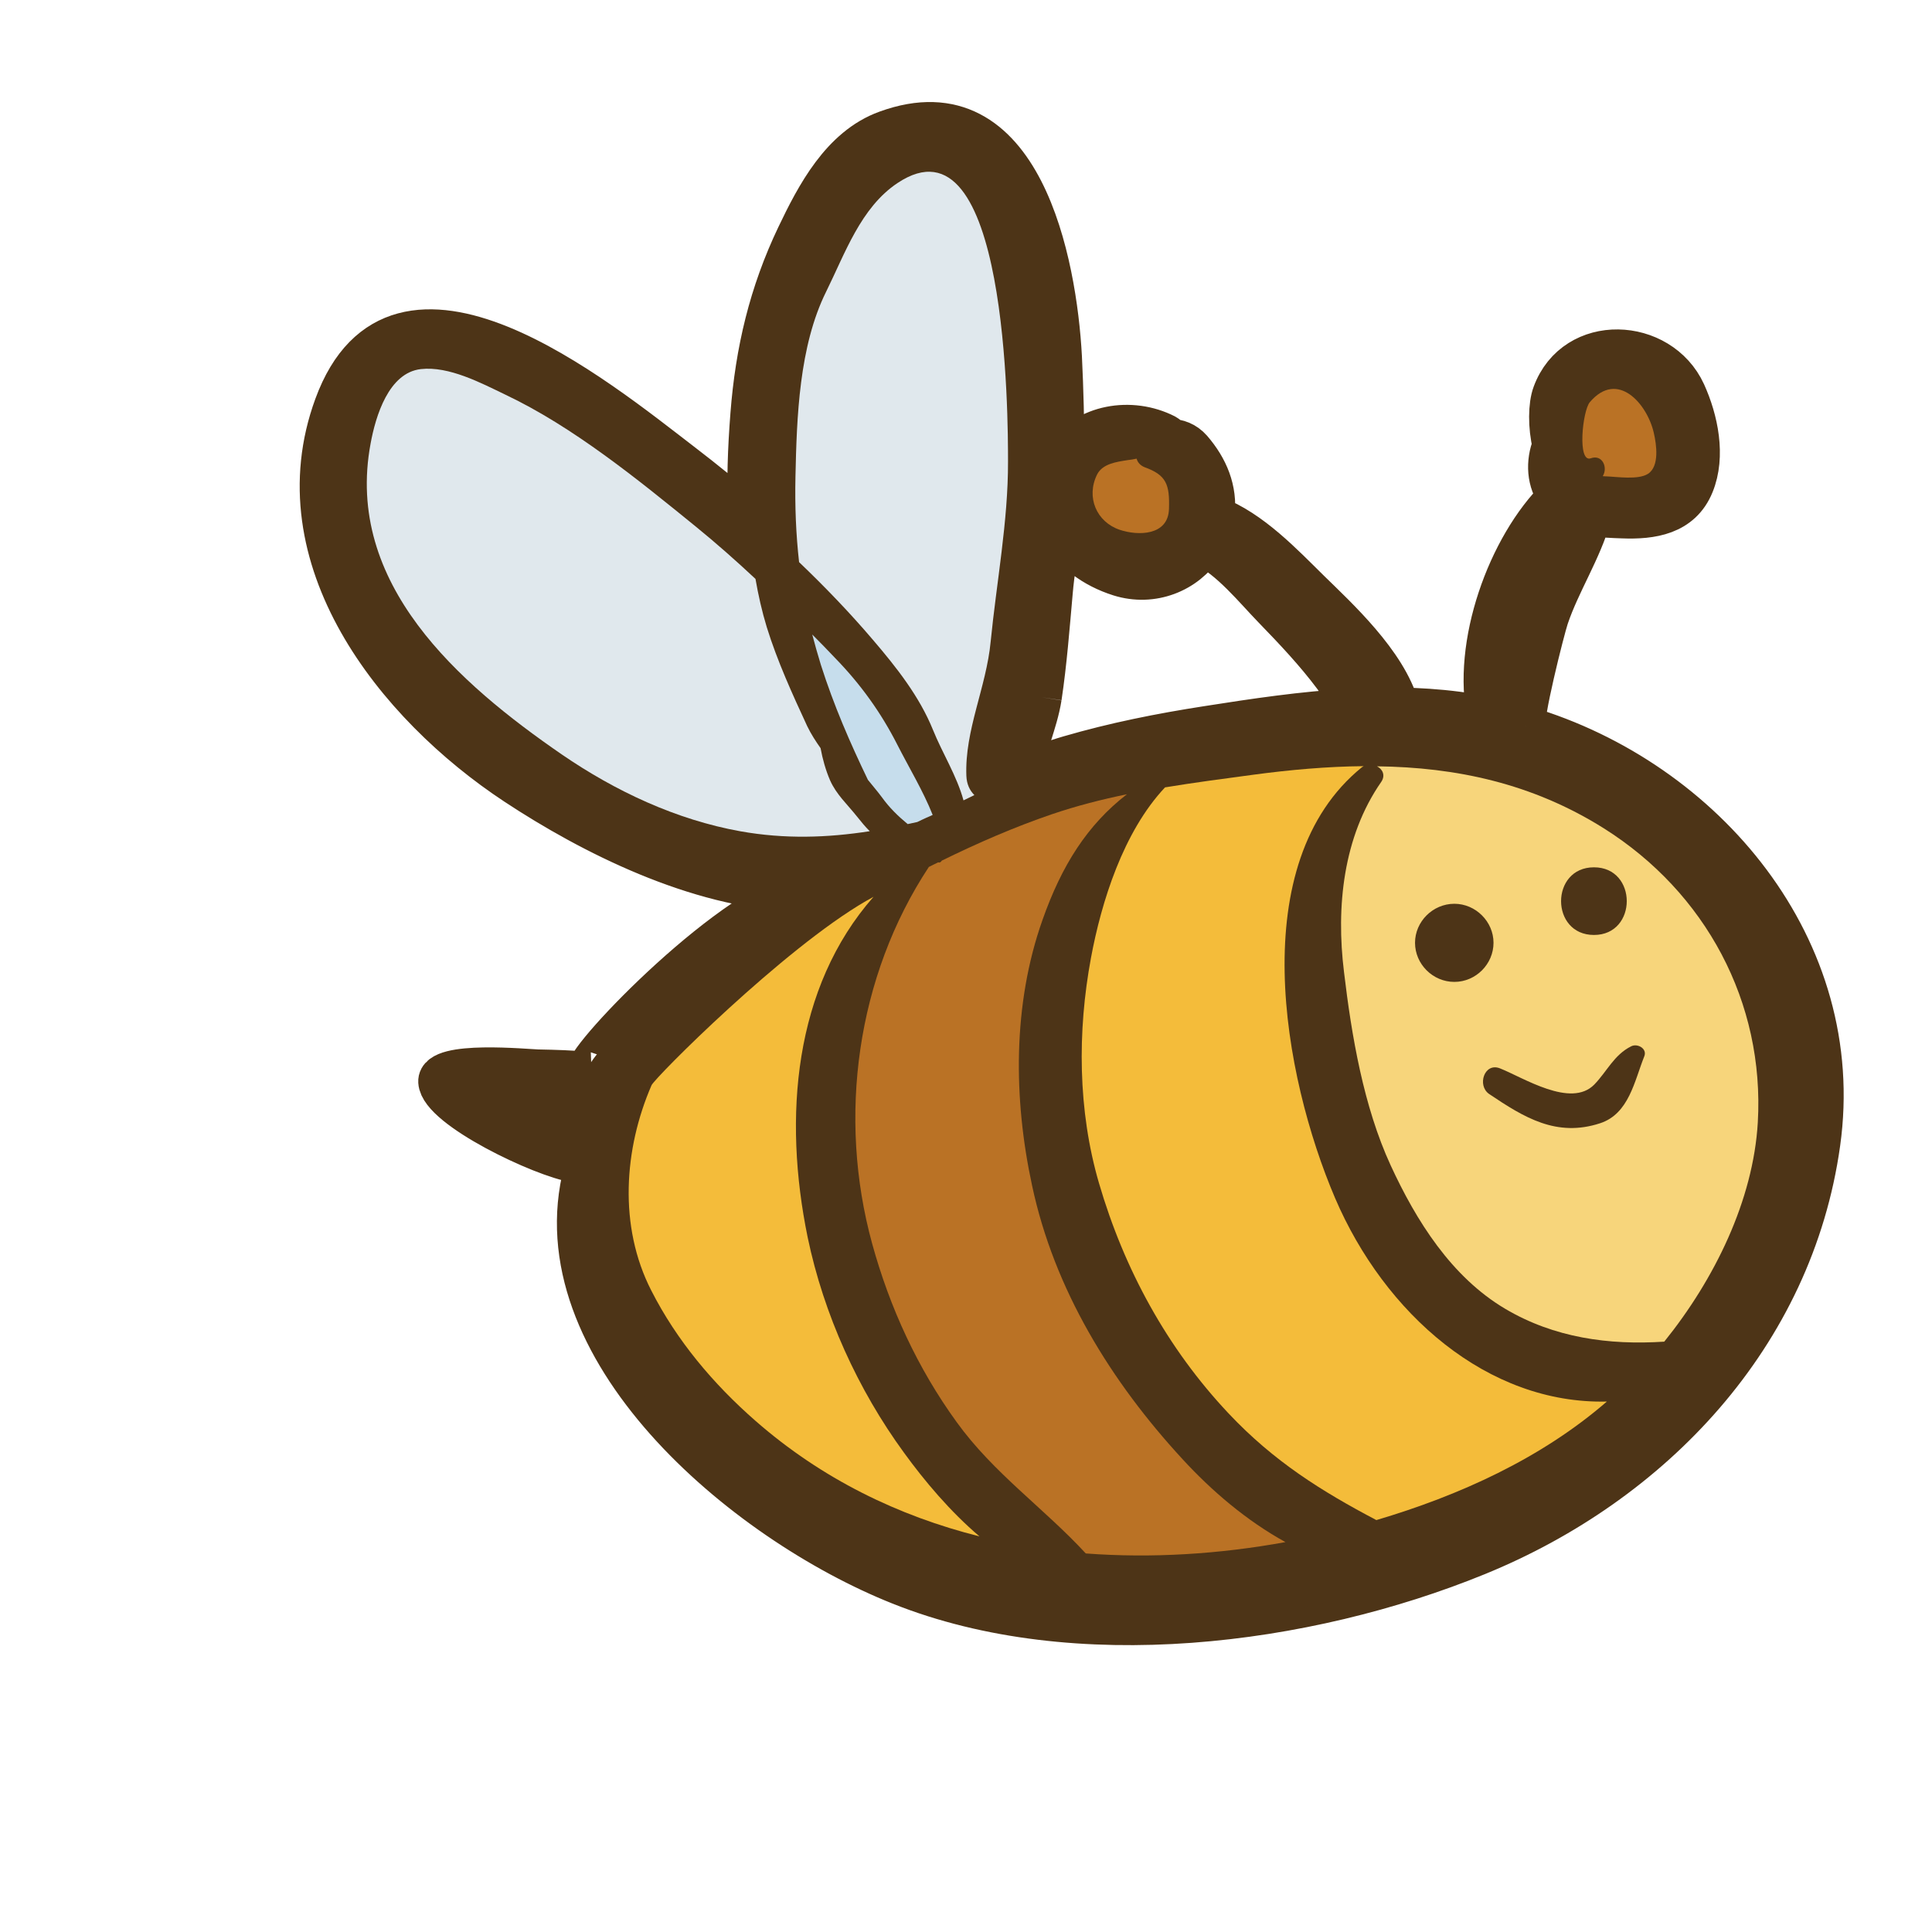 <?xml version="1.0" encoding="utf-8"?>
<!-- Generator: Adobe Illustrator 15.0.0, SVG Export Plug-In . SVG Version: 6.00 Build 0)  -->
<!DOCTYPE svg PUBLIC "-//W3C//DTD SVG 1.1//EN" "http://www.w3.org/Graphics/SVG/1.1/DTD/svg11.dtd">
<svg version="1.1" id="レイヤー_1" xmlns="http://www.w3.org/2000/svg" xmlns:xlink="http://www.w3.org/1999/xlink" x="0px"
	 y="0px" width="48px" height="48px" viewBox="0 0 48 48" enable-background="new 0 0 48 48" xml:space="preserve">
<g>
	<g>
		<path fill="none" stroke="#4D3417" d="M37.91,18.044c-0.105-0.145,0.465-2.408,0.566-2.705c0.289-0.855,0.819-1.656,1.063-2.527
			c0.25,0.047,0.52,0.055,0.773,0.064c0.727,0.029,1.465-0.08,1.772-0.834c0.293-0.715,0.104-1.613-0.203-2.289
			c-0.633-1.379-2.754-1.48-3.309,0.029c-0.105,0.283-0.113,0.811,0,1.279c-0.169,0.418-0.148,0.91,0.133,1.277
			c-1.258,1.23-2.138,3.693-1.75,5.469c-0.25-0.051-0.5-0.094-0.75-0.125c-0.483-0.063-0.965-0.092-1.438-0.102
			c-0.313-1.127-1.539-2.248-2.223-2.918c-0.652-0.641-1.457-1.5-2.375-1.844c0-0.01,0.004-0.021,0.008-0.035
			c0.066-0.625-0.16-1.158-0.563-1.627c-0.16-0.182-0.355-0.248-0.559-0.252c-0.013-0.045-0.043-0.088-0.091-0.113
			c-0.862-0.441-1.991-0.252-2.521,0.543c-0.004-0.82-0.022-1.645-0.063-2.469c-0.125-2.32-0.977-6.855-4.359-5.621
			c-1.125,0.406-1.75,1.605-2.23,2.609c-0.684,1.432-1.023,2.867-1.145,4.445c-0.066,0.84-0.098,1.689-0.055,2.535
			c-0.539-0.461-1.086-0.906-1.637-1.328C14.84,9.882,9.871,5.8,8.305,10.079c-1.389,3.787,1.492,7.436,4.504,9.422
			c1.867,1.232,4.5,2.561,6.973,2.648c-2.109,0.742-5.656,4.57-5.152,4.485c-0.422-0.041-0.84-0.053-1.266-0.061
			c-0.258-0.005-2.504-0.229-2.473,0.302c0.039,0.664,2.57,1.88,3.414,2.009c0.047,0.017,0.094,0.021,0.141,0.027
			c-0.016,0.082,0.008,0.146,0.055,0.192c-1.148,4.396,3.941,8.713,7.859,10.273c4.359,1.744,10.085,1.008,14.34-0.729
			c4.366-1.781,7.852-5.455,8.522-10.244C45.902,23.555,42.359,19.374,37.91,18.044 M39.5,9.993c0.688-0.813,1.426,0.041,1.59,0.76
			c0.066,0.293,0.145,0.836-0.148,1.021c-0.246,0.152-0.762,0.07-1.039,0.061c-0.03,0-0.059-0.002-0.082-0.006
			c0.134-0.211-0.008-0.549-0.297-0.443C39.184,11.507,39.316,10.21,39.5,9.993 M27.258,11.788c0.137-0.27,0.488-0.314,0.754-0.355
			c0.074-0.008,0.148-0.021,0.227-0.037c0.023,0.09,0.087,0.17,0.199,0.213c0.539,0.195,0.625,0.426,0.605,1.037
			c-0.02,0.668-0.77,0.67-1.223,0.518C27.238,12.968,26.977,12.353,27.258,11.788 M25.879,17.323
			c0.129-0.861,0.195-1.734,0.273-2.605c0.043-0.508,0.133-1.02,0.199-1.529c0.276,0.523,0.815,0.922,1.457,1.125
			c0.823,0.26,1.668-0.084,2.094-0.748c0.668,0.33,1.254,1.066,1.729,1.555c0.527,0.543,1.043,1.09,1.496,1.695
			c0.185,0.25,0.315,0.52,0.431,0.793c-1.188,0.066-2.371,0.242-3.566,0.43c-1.16,0.18-2.305,0.408-3.43,0.736
			c-0.396,0.115-0.773,0.258-1.138,0.414C25.48,18.532,25.773,17.991,25.879,17.323 M19.762,11.841
			c0.031-1.479,0.09-3.236,0.762-4.592c0.469-0.945,0.859-2.09,1.773-2.699c2.742-1.832,2.742,5.852,2.746,6.92
			c0.004,1.479-0.285,2.998-0.43,4.471c-0.109,1.139-0.648,2.199-0.605,3.336c0.008,0.209,0.086,0.365,0.199,0.479
			c-0.094,0.045-0.184,0.088-0.27,0.131c-0.164-0.605-0.527-1.18-0.758-1.75c-0.34-0.832-0.91-1.559-1.492-2.238
			c-0.566-0.672-1.188-1.313-1.836-1.932C19.773,13.274,19.746,12.573,19.762,11.841 M21.906,19.802
			c-0.109-0.146-0.23-0.287-0.344-0.428c-0.445-0.926-0.844-1.84-1.168-2.855c-0.078-0.254-0.148-0.504-0.215-0.756
			c0.195,0.193,0.383,0.391,0.57,0.586c0.629,0.646,1.141,1.357,1.547,2.158c0.285,0.559,0.637,1.141,0.875,1.738
			c-0.051,0.023-0.102,0.049-0.156,0.07c-0.074,0.033-0.148,0.07-0.227,0.107c-0.082,0.018-0.16,0.035-0.238,0.051
			C22.309,20.274,22.094,20.065,21.906,19.802 M18.395,20.653c-1.598-0.287-3.109-0.998-4.441-1.912
			c-2.551-1.758-5.395-4.234-4.746-7.719c0.125-0.684,0.449-1.762,1.25-1.852c0.695-0.078,1.492,0.344,2.094,0.629
			c1.688,0.803,3.297,2.117,4.742,3.291c0.504,0.408,0.996,0.844,1.477,1.293c0.07,0.404,0.16,0.805,0.281,1.201
			c0.262,0.844,0.633,1.656,1.004,2.457c0.094,0.195,0.211,0.375,0.332,0.547c0.055,0.27,0.125,0.541,0.234,0.795
			c0.156,0.354,0.426,0.596,0.664,0.895c0.109,0.137,0.211,0.262,0.324,0.373C20.555,20.815,19.5,20.851,18.395,20.653
			 M18.77,35.301c-1.047-0.916-1.957-1.996-2.59-3.242c-0.816-1.596-0.676-3.518,0.008-5.095c0.082-0.187,3.266-3.385,5.336-4.582
			c0.063-0.033,0.125-0.068,0.18-0.101c-1.98,2.25-2.25,5.474-1.637,8.46c0.398,1.914,1.246,3.78,2.395,5.354
			c0.5,0.689,1.141,1.455,1.875,2.078C22.32,37.666,20.418,36.744,18.77,35.301 M26.973,38.596c-1.039-1.127-2.289-1.99-3.207-3.262
			c-0.973-1.344-1.664-2.848-2.102-4.441c-0.859-3.135-0.387-6.627,1.41-9.353c0.074-0.039,0.156-0.076,0.234-0.115
			c0.035,0.016,0.07-0.008,0.086-0.041c0.895-0.439,1.813-0.838,2.738-1.154c0.609-0.207,1.234-0.367,1.863-0.496
			c-0.979,0.76-1.617,1.766-2.099,3.127c-0.742,2.093-0.723,4.438-0.258,6.591c0.551,2.592,1.965,4.879,3.742,6.805
			c0.715,0.779,1.586,1.525,2.555,2.058C30.293,38.611,28.617,38.719,26.973,38.596 M34.195,37.766
			c-1.353-0.715-2.547-1.455-3.672-2.651c-1.527-1.623-2.594-3.582-3.219-5.72c-0.527-1.805-0.539-3.769-0.199-5.598
			c0.258-1.388,0.801-3.13,1.84-4.235c0.727-0.119,1.457-0.215,2.176-0.313c0.93-0.125,1.852-0.209,2.758-0.215
			c-0.012,0.008-0.027,0.02-0.043,0.027c-2.934,2.383-1.961,7.667-0.668,10.7c1.23,2.878,3.789,5.134,6.754,5.06
			C38.289,36.236,36.25,37.156,34.195,37.766 M43.672,27.885c-0.113,1.938-1.074,3.896-2.324,5.447
			c-1.375,0.09-2.738-0.098-3.953-0.818c-1.336-0.791-2.211-2.188-2.844-3.561c-0.676-1.467-0.973-3.227-1.16-4.808
			c-0.199-1.61-0.022-3.354,0.922-4.715c0.117-0.168,0.035-0.322-0.102-0.393c1.961,0.023,3.855,0.422,5.633,1.539
			C42.375,22.169,43.844,24.896,43.672,27.885"/>
		<path fill="none" stroke="#4D3417" d="M36.133,22.454c-0.535,0-0.977,0.444-0.977,0.969c0,0.53,0.441,0.972,0.977,0.972
			c0.531,0,0.973-0.442,0.973-0.972C37.105,22.897,36.664,22.454,36.133,22.454"/>
		<path fill="none" stroke="#4D3417" d="M39.602,21.548c-1.09,0-1.09,1.681,0,1.681C40.688,23.229,40.688,21.548,39.602,21.548"/>
		<path fill="none" stroke="#4D3417" d="M40.523,25.996c-0.426,0.214-0.599,0.623-0.914,0.949c-0.582,0.594-1.762-0.17-2.344-0.402
			c-0.388-0.154-0.574,0.424-0.271,0.637c0.871,0.586,1.676,1.082,2.758,0.728c0.72-0.236,0.853-1.05,1.099-1.663
			C40.93,26.05,40.68,25.914,40.523,25.996"/>
		<path fill="none" stroke="#4D3417" d="M39.523,11.386c0.289-0.104,0.43,0.232,0.297,0.443c0.022,0.004,0.051,0.006,0.082,0.006
			c0.277,0.01,0.793,0.092,1.039-0.061c0.293-0.186,0.215-0.729,0.147-1.021c-0.164-0.721-0.901-1.572-1.59-0.76
			C39.316,10.21,39.184,11.507,39.523,11.386"/>
		<path fill="none" stroke="#4D3417" d="M21.688,15.897c0.582,0.68,1.156,1.406,1.492,2.238c0.23,0.57,0.594,1.146,0.758,1.75
			c0.09-0.043,0.176-0.086,0.27-0.131c-0.113-0.113-0.191-0.27-0.199-0.479c-0.043-1.137,0.496-2.197,0.604-3.336
			c0.146-1.475,0.435-2.992,0.431-4.471c0-1.068-0.004-8.752-2.746-6.92c-0.914,0.609-1.305,1.754-1.773,2.699
			c-0.672,1.355-0.73,3.113-0.762,4.592c-0.016,0.732,0.012,1.434,0.09,2.127C20.5,14.585,21.117,15.226,21.688,15.897"/>
		<path fill="none" stroke="#4D3417" d="M22.461,36.094c-1.148-1.572-1.996-3.438-2.395-5.354c-0.613-2.986-0.344-6.209,1.637-8.46
			c-0.055,0.033-0.117,0.068-0.18,0.101c-2.07,1.197-5.254,4.395-5.336,4.582c-0.684,1.578-0.824,3.5-0.008,5.096
			c0.633,1.246,1.543,2.325,2.59,3.241c1.648,1.443,3.551,2.365,5.566,2.871C23.602,37.549,22.961,36.783,22.461,36.094"/>
		<path fill="none" stroke="#4D3417" d="M27.82,13.163c0.453,0.152,1.203,0.15,1.223-0.518c0.02-0.611-0.066-0.842-0.605-1.037
			c-0.108-0.043-0.176-0.123-0.199-0.213c-0.077,0.016-0.151,0.029-0.227,0.037c-0.266,0.043-0.617,0.086-0.754,0.355
			C26.977,12.351,27.242,12.968,27.82,13.163"/>
		<path fill="none" stroke="#4D3417" d="M13.953,18.741c1.332,0.914,2.844,1.625,4.441,1.912c1.105,0.197,2.16,0.162,3.215-0.002
			c-0.113-0.111-0.215-0.236-0.324-0.373c-0.238-0.299-0.508-0.541-0.664-0.895c-0.109-0.254-0.184-0.525-0.234-0.795
			c-0.121-0.172-0.238-0.352-0.332-0.547c-0.371-0.801-0.742-1.613-1.004-2.457c-0.121-0.396-0.211-0.797-0.281-1.201
			c-0.48-0.449-0.973-0.885-1.477-1.295c-1.441-1.172-3.055-2.486-4.742-3.285c-0.602-0.289-1.398-0.711-2.094-0.633
			c-0.801,0.09-1.125,1.168-1.25,1.852C8.557,14.507,11.402,16.983,13.953,18.741"/>
		<path fill="none" stroke="#4D3417" d="M28.945,19.562c-1.039,1.105-1.582,2.847-1.84,4.235c-0.34,1.829-0.328,3.793,0.199,5.598
			c0.625,2.138,1.69,4.097,3.219,5.72c1.125,1.196,2.319,1.938,3.672,2.651c2.055-0.608,4.094-1.529,5.727-2.945
			c-2.965,0.07-5.523-2.182-6.754-5.059c-1.293-3.031-2.266-8.319,0.668-10.7c0.016-0.008,0.031-0.018,0.043-0.027
			c-0.906,0.008-1.828,0.09-2.758,0.215C30.402,19.347,29.672,19.442,28.945,19.562"/>
		<path fill="none" stroke="#4D3417" d="M22.551,20.474c0.078-0.016,0.156-0.033,0.238-0.051c0.074-0.035,0.152-0.074,0.227-0.107
			c0.055-0.021,0.105-0.047,0.156-0.07c-0.238-0.598-0.59-1.178-0.875-1.738c-0.406-0.801-0.918-1.512-1.547-2.158
			c-0.188-0.197-0.375-0.393-0.57-0.586c0.066,0.252,0.137,0.502,0.215,0.756c0.324,1.016,0.723,1.93,1.168,2.855
			c0.113,0.141,0.234,0.281,0.344,0.428C22.094,20.065,22.309,20.274,22.551,20.474"/>
		<path fill="none" stroke="#4D3417" d="M29.383,36.256c-1.777-1.926-3.191-4.213-3.742-6.805c-0.465-2.152-0.483-4.498,0.258-6.591
			c0.478-1.361,1.117-2.367,2.099-3.127c-0.629,0.129-1.254,0.289-1.863,0.496c-0.926,0.316-1.844,0.715-2.738,1.154
			c-0.016,0.033-0.051,0.057-0.086,0.041c-0.078,0.039-0.16,0.076-0.234,0.115c-1.797,2.724-2.27,6.218-1.41,9.354
			c0.438,1.594,1.129,3.098,2.102,4.44c0.917,1.271,2.167,2.135,3.207,3.262c1.646,0.123,3.32,0.017,4.961-0.282
			C30.969,37.781,30.098,37.035,29.383,36.256"/>
		<path fill="none" stroke="#4D3417" d="M34.313,19.431c-0.944,1.359-1.121,3.104-0.922,4.715c0.188,1.583,0.484,3.34,1.16,4.808
			c0.633,1.373,1.508,2.771,2.844,3.562c1.215,0.721,2.578,0.907,3.953,0.817c1.25-1.551,2.211-3.51,2.324-5.447
			c0.172-2.987-1.297-5.716-3.828-7.308c-1.777-1.117-3.672-1.516-5.633-1.539C34.348,19.108,34.43,19.263,34.313,19.431
			 M39.602,21.548c1.086,0,1.086,1.681,0,1.681C38.512,23.229,38.512,21.548,39.602,21.548 M37.266,26.543
			c0.582,0.23,1.762,0.996,2.344,0.402c0.316-0.326,0.488-0.735,0.914-0.949c0.156-0.082,0.406,0.055,0.328,0.248
			c-0.246,0.613-0.379,1.427-1.098,1.663c-1.082,0.354-1.887-0.142-2.758-0.728C36.691,26.967,36.879,26.389,37.266,26.543
			 M36.133,22.454c0.531,0,0.973,0.444,0.973,0.969c0,0.53-0.44,0.972-0.973,0.972c-0.535,0-0.977-0.442-0.977-0.972
			C35.156,22.897,35.598,22.454,36.133,22.454"/>
	</g>
	<g>
		<path fill="#4D3417" d="M37.91,18.044c-0.105-0.145,0.465-2.408,0.566-2.705c0.289-0.855,0.819-1.656,1.063-2.527
			c0.25,0.047,0.52,0.055,0.773,0.064c0.727,0.029,1.465-0.08,1.772-0.834c0.293-0.715,0.104-1.613-0.203-2.289
			c-0.633-1.379-2.754-1.48-3.309,0.029c-0.105,0.283-0.113,0.811,0,1.279c-0.169,0.418-0.148,0.91,0.133,1.277
			c-1.258,1.23-2.138,3.693-1.75,5.469c-0.25-0.051-0.5-0.094-0.75-0.125c-0.483-0.063-0.965-0.092-1.438-0.102
			c-0.313-1.127-1.539-2.248-2.223-2.918c-0.652-0.641-1.457-1.5-2.375-1.844c0-0.01,0.004-0.021,0.008-0.035
			c0.066-0.625-0.16-1.158-0.563-1.627c-0.16-0.182-0.355-0.248-0.559-0.252c-0.013-0.045-0.043-0.088-0.091-0.113
			c-0.862-0.441-1.991-0.252-2.521,0.543c-0.004-0.82-0.022-1.645-0.063-2.469c-0.125-2.32-0.977-6.855-4.359-5.621
			c-1.125,0.406-1.75,1.605-2.23,2.609c-0.684,1.432-1.023,2.867-1.145,4.445c-0.066,0.84-0.098,1.689-0.055,2.535
			c-0.539-0.461-1.086-0.906-1.637-1.328C14.84,9.882,9.871,5.8,8.305,10.079c-1.389,3.787,1.492,7.436,4.504,9.422
			c1.867,1.232,4.5,2.561,6.973,2.648c-2.109,0.742-5.656,4.57-5.152,4.485c-0.422-0.041-0.84-0.053-1.266-0.061
			c-0.258-0.005-2.504-0.229-2.473,0.302c0.039,0.664,2.57,1.88,3.414,2.009c0.047,0.017,0.094,0.021,0.141,0.027
			c-0.016,0.082,0.008,0.146,0.055,0.192c-1.148,4.396,3.941,8.713,7.859,10.273c4.359,1.744,10.085,1.008,14.34-0.729
			c4.366-1.781,7.852-5.455,8.522-10.244C45.902,23.555,42.359,19.374,37.91,18.044 M39.5,9.993c0.688-0.813,1.426,0.041,1.59,0.76
			c0.066,0.293,0.145,0.836-0.148,1.021c-0.246,0.152-0.762,0.07-1.039,0.061c-0.03,0-0.059-0.002-0.082-0.006
			c0.134-0.211-0.008-0.549-0.297-0.443C39.184,11.507,39.316,10.21,39.5,9.993 M27.258,11.788c0.137-0.27,0.488-0.314,0.754-0.355
			c0.074-0.008,0.148-0.021,0.227-0.037c0.023,0.09,0.087,0.17,0.199,0.213c0.539,0.195,0.625,0.426,0.605,1.037
			c-0.02,0.668-0.77,0.67-1.223,0.518C27.238,12.968,26.977,12.353,27.258,11.788 M25.879,17.323
			c0.129-0.861,0.195-1.734,0.273-2.605c0.043-0.508,0.133-1.02,0.199-1.529c0.276,0.523,0.815,0.922,1.457,1.125
			c0.823,0.26,1.668-0.084,2.094-0.748c0.668,0.33,1.254,1.066,1.729,1.555c0.527,0.543,1.043,1.09,1.496,1.695
			c0.185,0.25,0.315,0.52,0.431,0.793c-1.188,0.066-2.371,0.242-3.566,0.43c-1.16,0.18-2.305,0.408-3.43,0.736
			c-0.396,0.115-0.773,0.258-1.138,0.414C25.48,18.532,25.773,17.991,25.879,17.323 M19.762,11.841
			c0.031-1.479,0.09-3.236,0.762-4.592c0.469-0.945,0.859-2.09,1.773-2.699c2.742-1.832,2.742,5.852,2.746,6.92
			c0.004,1.479-0.285,2.998-0.43,4.471c-0.109,1.139-0.648,2.199-0.605,3.336c0.008,0.209,0.086,0.365,0.199,0.479
			c-0.094,0.045-0.184,0.088-0.27,0.131c-0.164-0.605-0.527-1.18-0.758-1.75c-0.34-0.832-0.91-1.559-1.492-2.238
			c-0.566-0.672-1.188-1.313-1.836-1.932C19.773,13.274,19.746,12.573,19.762,11.841 M21.906,19.802
			c-0.109-0.146-0.23-0.287-0.344-0.428c-0.445-0.926-0.844-1.84-1.168-2.855c-0.078-0.254-0.148-0.504-0.215-0.756
			c0.195,0.193,0.383,0.391,0.57,0.586c0.629,0.646,1.141,1.357,1.547,2.158c0.285,0.559,0.637,1.141,0.875,1.738
			c-0.051,0.023-0.102,0.049-0.156,0.07c-0.074,0.033-0.148,0.07-0.227,0.107c-0.082,0.018-0.16,0.035-0.238,0.051
			C22.309,20.274,22.094,20.065,21.906,19.802 M18.395,20.653c-1.598-0.287-3.109-0.998-4.441-1.912
			c-2.551-1.758-5.395-4.234-4.746-7.719c0.125-0.684,0.449-1.762,1.25-1.852c0.695-0.078,1.492,0.344,2.094,0.629
			c1.688,0.803,3.297,2.117,4.742,3.291c0.504,0.408,0.996,0.844,1.477,1.293c0.07,0.404,0.16,0.805,0.281,1.201
			c0.262,0.844,0.633,1.656,1.004,2.457c0.094,0.195,0.211,0.375,0.332,0.547c0.055,0.27,0.125,0.541,0.234,0.795
			c0.156,0.354,0.426,0.596,0.664,0.895c0.109,0.137,0.211,0.262,0.324,0.373C20.555,20.815,19.5,20.851,18.395,20.653
			 M18.77,35.301c-1.047-0.916-1.957-1.996-2.59-3.242c-0.816-1.596-0.676-3.518,0.008-5.095c0.082-0.187,3.266-3.385,5.336-4.582
			c0.063-0.033,0.125-0.068,0.18-0.101c-1.98,2.25-2.25,5.474-1.637,8.46c0.398,1.914,1.246,3.78,2.395,5.354
			c0.5,0.689,1.141,1.455,1.875,2.078C22.32,37.666,20.418,36.744,18.77,35.301 M26.973,38.596c-1.039-1.127-2.289-1.99-3.207-3.262
			c-0.973-1.344-1.664-2.848-2.102-4.441c-0.859-3.135-0.387-6.627,1.41-9.353c0.074-0.039,0.156-0.076,0.234-0.115
			c0.035,0.016,0.07-0.008,0.086-0.041c0.895-0.439,1.813-0.838,2.738-1.154c0.609-0.207,1.234-0.367,1.863-0.496
			c-0.979,0.76-1.617,1.766-2.099,3.127c-0.742,2.093-0.723,4.438-0.258,6.591c0.551,2.592,1.965,4.879,3.742,6.805
			c0.715,0.779,1.586,1.525,2.555,2.058C30.293,38.611,28.617,38.719,26.973,38.596 M34.195,37.766
			c-1.353-0.715-2.547-1.455-3.672-2.651c-1.527-1.623-2.594-3.582-3.219-5.72c-0.527-1.805-0.539-3.769-0.199-5.598
			c0.258-1.388,0.801-3.13,1.84-4.235c0.727-0.119,1.457-0.215,2.176-0.313c0.93-0.125,1.852-0.209,2.758-0.215
			c-0.012,0.008-0.027,0.02-0.043,0.027c-2.934,2.383-1.961,7.667-0.668,10.7c1.23,2.878,3.789,5.134,6.754,5.06
			C38.289,36.236,36.25,37.156,34.195,37.766 M43.672,27.885c-0.113,1.938-1.074,3.896-2.324,5.447
			c-1.375,0.09-2.738-0.098-3.953-0.818c-1.336-0.791-2.211-2.188-2.844-3.561c-0.676-1.467-0.973-3.227-1.16-4.808
			c-0.199-1.61-0.022-3.354,0.922-4.715c0.117-0.168,0.035-0.322-0.102-0.393c1.961,0.023,3.855,0.422,5.633,1.539
			C42.375,22.169,43.844,24.896,43.672,27.885"/>
		<path fill="#4D3417" d="M36.133,22.454c-0.535,0-0.977,0.444-0.977,0.969c0,0.53,0.441,0.972,0.977,0.972
			c0.531,0,0.973-0.442,0.973-0.972C37.105,22.897,36.664,22.454,36.133,22.454"/>
		<path fill="#4D3417" d="M39.602,21.548c-1.09,0-1.09,1.681,0,1.681C40.688,23.229,40.688,21.548,39.602,21.548"/>
		<path fill="#4D3417" d="M40.523,25.996c-0.426,0.214-0.599,0.623-0.914,0.949c-0.582,0.594-1.762-0.17-2.344-0.402
			c-0.388-0.154-0.574,0.424-0.271,0.637c0.871,0.586,1.676,1.082,2.758,0.728c0.72-0.236,0.853-1.05,1.099-1.663
			C40.93,26.05,40.68,25.914,40.523,25.996"/>
		<path fill="#BA7225" d="M39.523,11.386c0.289-0.104,0.43,0.232,0.297,0.443c0.022,0.004,0.051,0.006,0.082,0.006
			c0.277,0.01,0.793,0.092,1.039-0.061c0.293-0.186,0.215-0.729,0.147-1.021c-0.164-0.721-0.901-1.572-1.59-0.76
			C39.316,10.21,39.184,11.507,39.523,11.386"/>
		<path fill="#E0E8ED" d="M21.688,15.897c0.582,0.68,1.156,1.406,1.492,2.238c0.23,0.57,0.594,1.146,0.758,1.75
			c0.09-0.043,0.176-0.086,0.27-0.131c-0.113-0.113-0.191-0.27-0.199-0.479c-0.043-1.137,0.496-2.197,0.604-3.336
			c0.146-1.475,0.435-2.992,0.431-4.471c0-1.068-0.004-8.752-2.746-6.92c-0.914,0.609-1.305,1.754-1.773,2.699
			c-0.672,1.355-0.73,3.113-0.762,4.592c-0.016,0.732,0.012,1.434,0.09,2.127C20.5,14.585,21.117,15.226,21.688,15.897"/>
		<path fill="#F4BC3A" d="M22.461,36.094c-1.148-1.572-1.996-3.438-2.395-5.354c-0.613-2.986-0.344-6.209,1.637-8.46
			c-0.055,0.033-0.117,0.068-0.18,0.101c-2.07,1.197-5.254,4.395-5.336,4.582c-0.684,1.578-0.824,3.5-0.008,5.096
			c0.633,1.246,1.543,2.325,2.59,3.241c1.648,1.443,3.551,2.365,5.566,2.871C23.602,37.549,22.961,36.783,22.461,36.094"/>
		<path fill="#BA7225" d="M27.82,13.163c0.453,0.152,1.203,0.15,1.223-0.518c0.02-0.611-0.066-0.842-0.605-1.037
			c-0.108-0.043-0.176-0.123-0.199-0.213c-0.077,0.016-0.151,0.029-0.227,0.037c-0.266,0.043-0.617,0.086-0.754,0.355
			C26.977,12.351,27.242,12.968,27.82,13.163"/>
		<path fill="#E0E8ED" d="M13.953,18.741c1.332,0.914,2.844,1.625,4.441,1.912c1.105,0.197,2.16,0.162,3.215-0.002
			c-0.113-0.111-0.215-0.236-0.324-0.373c-0.238-0.299-0.508-0.541-0.664-0.895c-0.109-0.254-0.184-0.525-0.234-0.795
			c-0.121-0.172-0.238-0.352-0.332-0.547c-0.371-0.801-0.742-1.613-1.004-2.457c-0.121-0.396-0.211-0.797-0.281-1.201
			c-0.48-0.449-0.973-0.885-1.477-1.295c-1.441-1.172-3.055-2.486-4.742-3.285c-0.602-0.289-1.398-0.711-2.094-0.633
			c-0.801,0.09-1.125,1.168-1.25,1.852C8.557,14.507,11.402,16.983,13.953,18.741"/>
		<path fill="#F4BC3A" d="M28.945,19.562c-1.039,1.105-1.582,2.847-1.84,4.235c-0.34,1.829-0.328,3.793,0.199,5.598
			c0.625,2.138,1.69,4.097,3.219,5.72c1.125,1.196,2.319,1.938,3.672,2.651c2.055-0.608,4.094-1.529,5.727-2.945
			c-2.965,0.07-5.523-2.182-6.754-5.059c-1.293-3.031-2.266-8.319,0.668-10.7c0.016-0.008,0.031-0.018,0.043-0.027
			c-0.906,0.008-1.828,0.09-2.758,0.215C30.402,19.347,29.672,19.442,28.945,19.562"/>
		<path fill="#C6DDEC" d="M22.551,20.474c0.078-0.016,0.156-0.033,0.238-0.051c0.074-0.035,0.152-0.074,0.227-0.107
			c0.055-0.021,0.105-0.047,0.156-0.07c-0.238-0.598-0.59-1.178-0.875-1.738c-0.406-0.801-0.918-1.512-1.547-2.158
			c-0.188-0.197-0.375-0.393-0.57-0.586c0.066,0.252,0.137,0.502,0.215,0.756c0.324,1.016,0.723,1.93,1.168,2.855
			c0.113,0.141,0.234,0.281,0.344,0.428C22.094,20.065,22.309,20.274,22.551,20.474"/>
		<path fill="#BA7225" d="M29.383,36.256c-1.777-1.926-3.191-4.213-3.742-6.805c-0.465-2.152-0.483-4.498,0.258-6.591
			c0.478-1.361,1.117-2.367,2.099-3.127c-0.629,0.129-1.254,0.289-1.863,0.496c-0.926,0.316-1.844,0.715-2.738,1.154
			c-0.016,0.033-0.051,0.057-0.086,0.041c-0.078,0.039-0.16,0.076-0.234,0.115c-1.797,2.724-2.27,6.218-1.41,9.354
			c0.438,1.594,1.129,3.098,2.102,4.44c0.917,1.271,2.167,2.135,3.207,3.262c1.646,0.123,3.32,0.017,4.961-0.282
			C30.969,37.781,30.098,37.035,29.383,36.256"/>
		<path fill="#F7D57B" d="M34.313,19.431c-0.944,1.359-1.121,3.104-0.922,4.715c0.188,1.583,0.484,3.34,1.16,4.808
			c0.633,1.373,1.508,2.771,2.844,3.562c1.215,0.721,2.578,0.907,3.953,0.817c1.25-1.551,2.211-3.51,2.324-5.447
			c0.172-2.987-1.297-5.716-3.828-7.308c-1.777-1.117-3.672-1.516-5.633-1.539C34.348,19.108,34.43,19.263,34.313,19.431
			 M39.602,21.548c1.086,0,1.086,1.681,0,1.681C38.512,23.229,38.512,21.548,39.602,21.548 M37.266,26.543
			c0.582,0.23,1.762,0.996,2.344,0.402c0.316-0.326,0.488-0.735,0.914-0.949c0.156-0.082,0.406,0.055,0.328,0.248
			c-0.246,0.613-0.379,1.427-1.098,1.663c-1.082,0.354-1.887-0.142-2.758-0.728C36.691,26.967,36.879,26.389,37.266,26.543
			 M36.133,22.454c0.531,0,0.973,0.444,0.973,0.969c0,0.53-0.44,0.972-0.973,0.972c-0.535,0-0.977-0.442-0.977-0.972
			C35.156,22.897,35.598,22.454,36.133,22.454"/>
	</g>
</g>
</svg>
